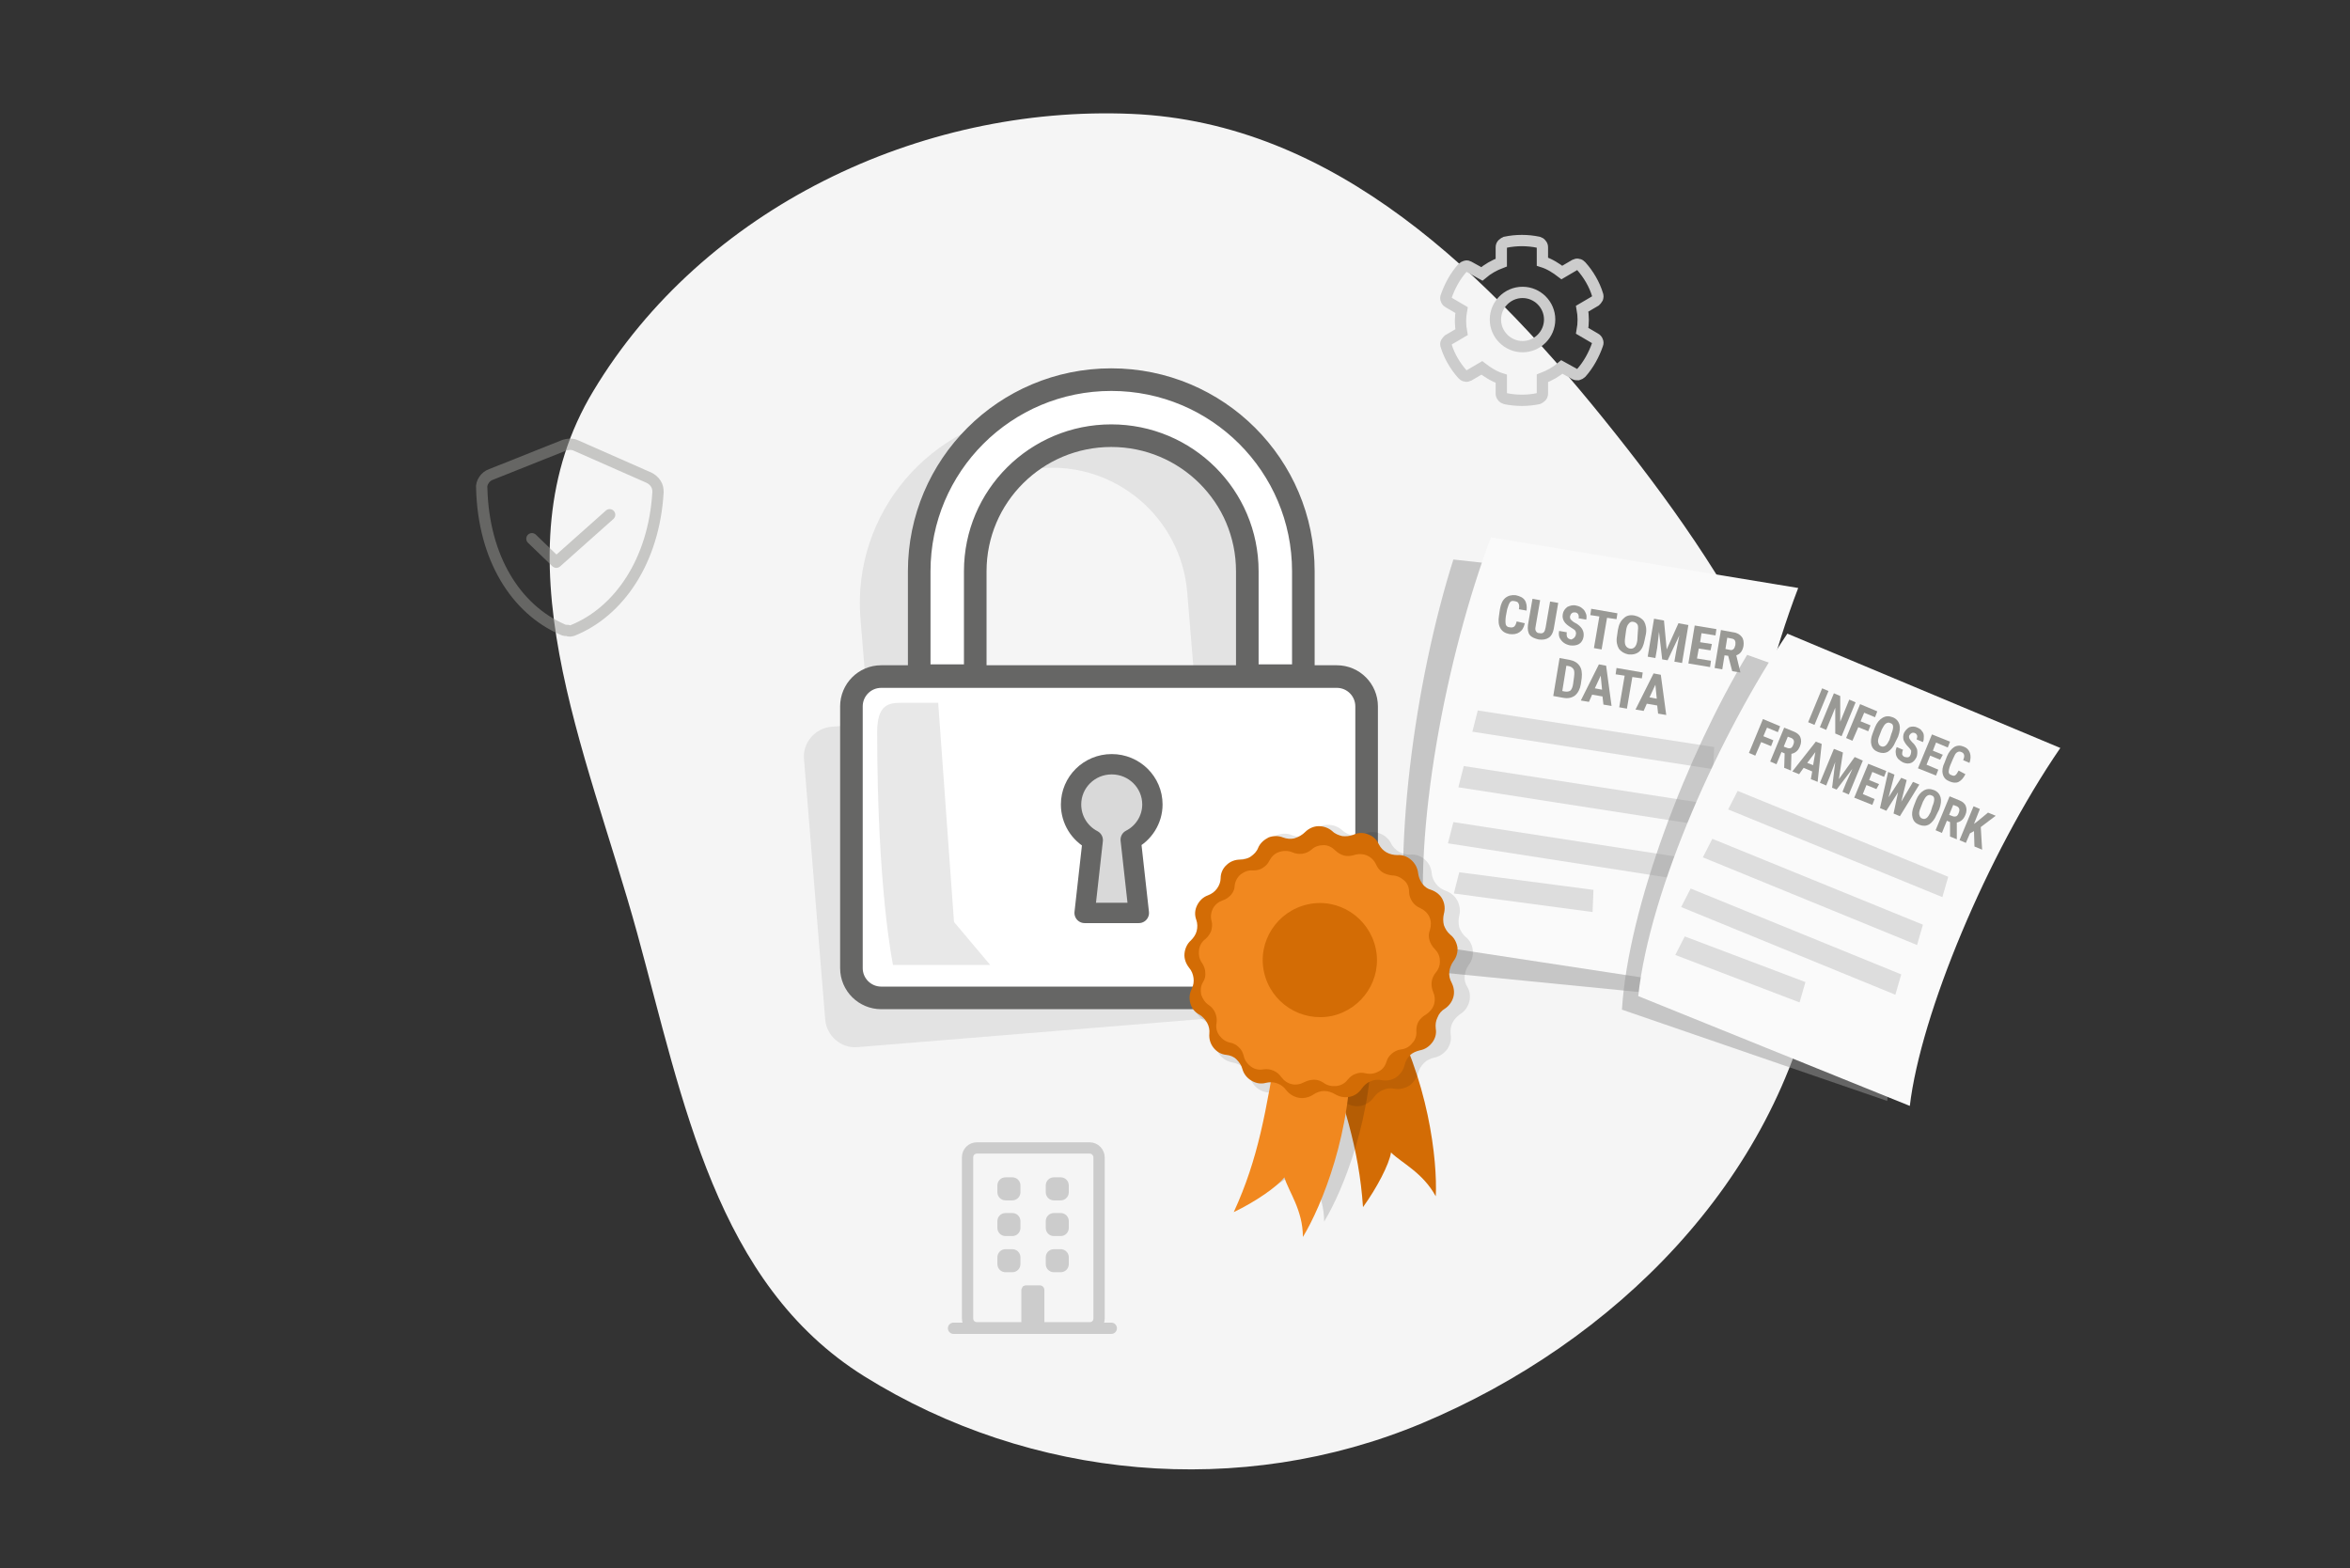 <?xml version="1.0" encoding="utf-8"?>
<!-- Generator: Adobe Illustrator 27.2.0, SVG Export Plug-In . SVG Version: 6.00 Build 0)  -->
<svg version="1.1" id="Layer_1" xmlns="http://www.w3.org/2000/svg" xmlns:xlink="http://www.w3.org/1999/xlink" x="0px" y="0px"
	 viewBox="0 0 520 347" style="enable-background:new 0 0 520 347;" xml:space="preserve">
<rect x="0" y="0" width="520" height="347" fill="#333333" stroke="none"/>
<style type="text/css">
	.st0{fill-rule:evenodd;clip-rule:evenodd;fill:#F5F5F5;}
	.st1{opacity:0.5;fill:#999999;enable-background:new    ;}
	.st2{fill:#FAFAFA;}
	.st3{fill:#999995;}
	.st4{fill:#DDDDDD;}
	.st5{fill:none;stroke:#CCCCCC;stroke-width:2.5;stroke-linecap:round;stroke-linejoin:round;}
	.st6{fill:#CCCCCC;}
	.st7{opacity:0.5;}
	.st8{fill:none;stroke:#999995;stroke-width:2.5;stroke-linecap:round;stroke-linejoin:round;}
	.st9{fill:none;stroke:#CCCCCC;stroke-width:2.5;stroke-linecap:round;stroke-miterlimit:10;}
	.st10{fill:#E3E3E3;}
	.st11{fill:#FFFFFF;stroke:#666665;stroke-width:5;stroke-linecap:round;stroke-linejoin:round;}
	.st12{fill:#FFFFFF;stroke:#666665;stroke-width:5;stroke-linejoin:round;}
	.st13{fill:#E8E8E8;}
	.st14{fill:#D9D9D9;stroke:#666665;stroke-width:4.5;stroke-linejoin:round;stroke-miterlimit:10;}
	.st15{fill:#D36C05;}
	.st16{opacity:0.1;enable-background:new    ;}
	.st17{opacity:0.141;enable-background:new    ;}
	.st18{fill:#F1881F;}
</style>
<path class="st0" d="M250.4,25.2c45,1.9,79.1,35.5,107.1,70.8c27.9,35.1,53,76,44.4,120c-8.9,45.4-44.6,81-87.2,98.9
	c-40.1,16.8-86.6,12.6-123.5-10.4c-32.8-20.5-40-60.8-50.2-98c-11.2-40.7-31.5-83.9-9.7-120C155.5,46.2,203.5,23.2,250.4,25.2z"/>
<path class="st1" d="M321.6,123.8l68.5,7.6c-9.3,28.7-13.7,68.7-10.2,89.8l-67.9-6.7C307.6,189.8,313.1,150.6,321.6,123.8z"/>
<path class="st2" d="M329.9,118.9l68,11.2c-10.8,28.1-17.3,67.9-14.8,89.2L315.5,209C312.5,184.1,320,145.3,329.9,118.9z"/>
<path class="st3" d="M337.4,137.9c-0.2,1-0.6,1.6-1.2,2c-0.6,0.4-1.3,0.5-2.2,0.4c-1-0.2-1.6-0.6-2-1.3c-0.4-0.7-0.5-1.6-0.3-2.8
	l0.2-1.4c0.2-1.2,0.6-2,1.2-2.5c0.6-0.5,1.4-0.7,2.3-0.6c0.9,0.2,1.6,0.5,2,1.1c0.4,0.6,0.5,1.4,0.4,2.3l-1.7-0.3
	c0.1-0.6,0.1-1-0.1-1.3c-0.1-0.3-0.4-0.4-0.9-0.5c-0.5-0.1-0.8,0-1,0.3c-0.2,0.3-0.4,0.8-0.6,1.5l-0.3,1.6c-0.1,0.8-0.1,1.4,0,1.8
	c0.1,0.3,0.4,0.6,0.9,0.6c0.4,0.1,0.8,0,1-0.2c0.2-0.2,0.4-0.6,0.5-1.1L337.4,137.9z"/>
<path class="st3" d="M344.8,133.4l-1,5.8c-0.2,0.9-0.5,1.5-1.1,1.9c-0.6,0.4-1.3,0.5-2.2,0.4c-0.9-0.2-1.6-0.5-2-1
	c-0.4-0.5-0.5-1.3-0.4-2.2l1-5.8l1.7,0.3l-1,5.8c-0.1,0.5-0.1,0.8,0.1,1.1s0.4,0.4,0.8,0.4c0.4,0.1,0.7,0,0.9-0.2
	c0.2-0.2,0.3-0.5,0.4-1l1-5.8L344.8,133.4z"/>
<path class="st3" d="M348.7,140.4c0.1-0.3,0-0.6-0.1-0.8c-0.1-0.2-0.4-0.4-0.9-0.7c-0.8-0.5-1.3-0.9-1.6-1.4c-0.3-0.5-0.4-1-0.3-1.6
	c0.1-0.7,0.5-1.2,1-1.6c0.6-0.3,1.3-0.5,2-0.3c0.5,0.1,1,0.3,1.3,0.6c0.4,0.3,0.6,0.6,0.8,1.1c0.2,0.4,0.2,0.9,0.1,1.4l-1.7-0.3
	c0.1-0.4,0-0.7-0.1-0.9c-0.1-0.2-0.4-0.4-0.7-0.4c-0.3,0-0.5,0-0.7,0.2c-0.2,0.1-0.3,0.4-0.4,0.7c0,0.2,0,0.5,0.2,0.7
	c0.2,0.2,0.5,0.5,0.9,0.7c0.8,0.4,1.3,0.9,1.6,1.4c0.3,0.5,0.4,1.1,0.3,1.7c-0.1,0.7-0.5,1.3-1,1.6c-0.5,0.3-1.2,0.4-2,0.3
	c-0.5-0.1-1-0.3-1.4-0.6c-0.4-0.3-0.7-0.7-0.9-1.1c-0.2-0.5-0.2-1-0.1-1.5l1.7,0.3c-0.1,0.5,0,0.9,0.1,1.1c0.2,0.3,0.4,0.4,0.9,0.5
	C348.2,141.3,348.6,141,348.7,140.4z"/>
<path class="st3" d="M357.7,137l-2.1-0.3l-1.2,7l-1.7-0.3l1.2-7l-2-0.3l0.2-1.4l5.8,1L357.7,137z"/>
<path class="st3" d="M363.9,141.7c-0.2,1.1-0.6,2-1.2,2.5c-0.6,0.5-1.4,0.7-2.4,0.6c-0.9-0.2-1.6-0.6-2.1-1.3
	c-0.4-0.7-0.6-1.6-0.4-2.7l0.2-1.4c0.2-1.2,0.6-2,1.3-2.6c0.6-0.6,1.4-0.8,2.4-0.6c0.9,0.2,1.6,0.6,2.1,1.3c0.4,0.7,0.6,1.7,0.4,2.8
	L363.9,141.7z M362.4,140c0.1-0.8,0.1-1.3,0-1.7c-0.2-0.4-0.5-0.6-0.9-0.7c-0.5-0.1-0.8,0-1.1,0.4c-0.3,0.3-0.5,0.8-0.6,1.6
	l-0.2,1.5c-0.1,0.7-0.1,1.3,0.1,1.7c0.2,0.4,0.5,0.6,0.9,0.7c0.4,0.1,0.8,0,1.1-0.3c0.3-0.3,0.5-0.8,0.6-1.5L362.4,140z"/>
<path class="st3" d="M368.2,137.3l0.6,6.4l2.6-5.8l2.2,0.4l-1.4,8.4l-1.7-0.3l0.4-2.3l0.7-3.5l-2.6,5.5l-1.2-0.2l-0.7-6.1l-0.4,3.5
	l-0.4,2.3l-1.7-0.3l1.4-8.4L368.2,137.3z"/>
<path class="st3" d="M378.5,143.9l-2.6-0.4l-0.4,2.2l3.1,0.5l-0.2,1.4l-4.8-0.8l1.4-8.4l4.8,0.8l-0.2,1.4l-3.1-0.5l-0.3,2l2.6,0.4
	L378.5,143.9z"/>
<path class="st3" d="M382.4,145.1l-0.8-0.1l-0.5,3.1l-1.7-0.3l1.4-8.4l2.7,0.5c0.9,0.1,1.5,0.5,1.9,1c0.4,0.5,0.5,1.2,0.4,2
	c-0.2,1.1-0.7,1.8-1.6,2.1l0.9,3.7l0,0.1l-1.8-0.3L382.4,145.1z M381.8,143.6l1,0.2c0.3,0.1,0.6,0,0.8-0.2c0.2-0.2,0.3-0.5,0.4-0.9
	c0.1-0.8-0.1-1.3-0.8-1.4l-1-0.2L381.8,143.6z"/>
<path class="st3" d="M343.7,154l1.4-8.4l2.2,0.4c1,0.2,1.7,0.6,2.2,1.3c0.5,0.7,0.6,1.6,0.5,2.7l-0.2,1.4c-0.2,1.1-0.6,1.9-1.3,2.5
	c-0.7,0.5-1.5,0.7-2.6,0.5L343.7,154z M346.6,147.3l-0.9,5.6l0.5,0.1c0.6,0.1,1,0,1.3-0.2c0.3-0.3,0.5-0.8,0.6-1.5l0.2-1.5
	c0.1-0.8,0.1-1.4-0.1-1.7c-0.2-0.3-0.5-0.6-1-0.7L346.6,147.3z"/>
<path class="st3" d="M354.6,154.1l-2.3-0.4l-0.7,1.6l-1.8-0.3l4-8l1.6,0.3l1.2,8.9l-1.8-0.3L354.6,154.1z M352.9,152.3l1.6,0.3
	l-0.3-3.1L352.9,152.3z"/>
<path class="st3" d="M363.3,150.1l-2.1-0.3l-1.2,7l-1.7-0.3l1.2-7l-2-0.3l0.2-1.4l5.8,1L363.3,150.1z"/>
<path class="st3" d="M366.7,156.1l-2.3-0.4l-0.7,1.6l-1.8-0.3l4-8l1.6,0.3l1.2,8.9l-1.8-0.3L366.7,156.1z M365,154.3l1.6,0.3
	l-0.3-3.1L365,154.3z"/>
<path class="st4" d="M327,157.2l-1.2,4.7l53.3,8.3l0.2-4.9L327,157.2z"/>
<path class="st4" d="M323.9,169.5l-1.2,4.7l53.3,8.3l0.2-4.9L323.9,169.5z"/>
<path class="st4" d="M321.6,181.9l-1.2,4.7l53.3,8.3l0.2-4.9L321.6,181.9z"/>
<path class="st4" d="M322.9,193l-1.2,4.7l30.7,4.1l0.2-4.9L322.9,193z"/>
<path class="st5" d="M241.1,254h-24.9c-1.2,0-2.1,0.9-2.1,2.1v35.6c0,1.2,0.9,2.1,2.1,2.1h24.9c1.2,0,2.1-0.9,2.1-2.1v-35.6
	C243.2,255,242.3,254,241.1,254z"/>
<path class="st6" d="M224,260.5h-1.5c-1,0-1.8,0.8-1.8,1.8v1.5c0,1,0.8,1.8,1.8,1.8h1.5c1,0,1.8-0.8,1.8-1.8v-1.5
	C225.8,261.3,225,260.5,224,260.5z"/>
<path class="st6" d="M234.7,260.5h-1.5c-1,0-1.8,0.8-1.8,1.8v1.5c0,1,0.8,1.8,1.8,1.8h1.5c1,0,1.8-0.8,1.8-1.8v-1.5
	C236.5,261.3,235.7,260.5,234.7,260.5z"/>
<path class="st6" d="M224,268.4h-1.5c-1,0-1.8,0.8-1.8,1.8v1.5c0,1,0.8,1.8,1.8,1.8h1.5c1,0,1.8-0.8,1.8-1.8v-1.5
	C225.8,269.2,225,268.4,224,268.4z"/>
<path class="st6" d="M234.7,268.4h-1.5c-1,0-1.8,0.8-1.8,1.8v1.5c0,1,0.8,1.8,1.8,1.8h1.5c1,0,1.8-0.8,1.8-1.8v-1.5
	C236.5,269.2,235.7,268.4,234.7,268.4z"/>
<path class="st6" d="M224,276.4h-1.5c-1,0-1.8,0.8-1.8,1.8v1.5c0,1,0.8,1.8,1.8,1.8h1.5c1,0,1.8-0.8,1.8-1.8v-1.5
	C225.8,277.2,225,276.4,224,276.4z"/>
<path class="st6" d="M234.7,276.4h-1.5c-1,0-1.8,0.8-1.8,1.8v1.5c0,1,0.8,1.8,1.8,1.8h1.5c1,0,1.8-0.8,1.8-1.8v-1.5
	C236.5,277.2,235.7,276.4,234.7,276.4z"/>
<path class="st6" d="M226,293.9v-8.4c0-0.1,0-0.3,0.1-0.4c0.1-0.1,0.1-0.3,0.2-0.4c0.1-0.1,0.2-0.2,0.4-0.2c0.1-0.1,0.3-0.1,0.4-0.1
	h2.9c0.3,0,0.6,0.1,0.8,0.3c0.2,0.2,0.3,0.5,0.3,0.8v8.4H226z"/>
<path class="st5" d="M211,293.9h34.9"/>
<g class="st7">
	<path class="st8" d="M126.7,139.5c10.2-4.1,18-15.3,18.9-30.6c0-0.7-0.1-1.3-0.5-1.9c-0.4-0.6-0.9-1-1.5-1.3l-16.1-7.1
		c-0.4-0.2-0.9-0.3-1.3-0.3c-0.5,0-0.9,0.1-1.3,0.2l-16.3,6.5c-0.6,0.2-1.2,0.7-1.5,1.2c-0.4,0.6-0.6,1.2-0.5,1.9
		c0.4,15.3,7.5,26.7,17.9,31.2c0.4,0.2,0.7,0.2,1.1,0.2C125.9,139.7,126.3,139.6,126.7,139.5L126.7,139.5z"/>
	<path class="st8" d="M117.7,119.2l5.4,5.2l11.8-10.5"/>
</g>
<path class="st9" d="M336.9,76.7c3.3,0,6-2.7,6-6c0-3.3-2.7-6-6-6c-3.3,0-6,2.7-6,6C330.9,74,333.6,76.7,336.9,76.7z"/>
<path class="st9" d="M341.3,57.9c1.6,0.5,3,1.4,4.3,2.4l2.9-1.7c0.2-0.1,0.5-0.2,0.7-0.1c0.3,0,0.5,0.2,0.7,0.4
	c1.6,1.8,2.9,4,3.6,6.3c0.1,0.2,0.1,0.5,0,0.8c-0.1,0.2-0.3,0.4-0.5,0.6l-2.9,1.7c0.3,1.6,0.3,3.3,0,4.9l2.9,1.7
	c0.2,0.1,0.4,0.3,0.5,0.6c0.1,0.2,0.1,0.5,0,0.7c-0.8,2.3-2,4.5-3.6,6.3c-0.2,0.2-0.4,0.3-0.7,0.4c-0.3,0-0.5,0-0.7-0.1l-2.9-1.6
	c-1.3,1.1-2.7,1.9-4.3,2.5l0,3.4c0,0.3-0.1,0.5-0.3,0.7c-0.2,0.2-0.4,0.3-0.6,0.4c-2.4,0.5-4.9,0.5-7.3,0c-0.3-0.1-0.5-0.2-0.6-0.4
	c-0.2-0.2-0.3-0.4-0.3-0.7l0-3.3c-1.6-0.5-3-1.4-4.3-2.4l-2.9,1.7c-0.2,0.1-0.5,0.2-0.7,0.1c-0.3,0-0.5-0.2-0.7-0.4
	c-1.6-1.8-2.9-4-3.6-6.3c-0.1-0.2-0.1-0.5,0-0.7c0.1-0.2,0.3-0.4,0.5-0.6l2.9-1.7c-0.3-1.6-0.3-3.3,0-4.9l-2.9-1.7
	c-0.2-0.1-0.4-0.3-0.5-0.6c-0.1-0.2-0.1-0.5,0-0.7c0.8-2.3,2-4.5,3.6-6.3c0.2-0.2,0.4-0.3,0.7-0.4s0.5,0,0.7,0.1l2.9,1.6
	c1.3-1.1,2.7-1.9,4.3-2.5l0-3.4c0-0.3,0.1-0.5,0.3-0.7c0.2-0.2,0.4-0.3,0.6-0.4c2.4-0.5,4.9-0.5,7.3,0c0.3,0.1,0.5,0.2,0.6,0.4
	c0.2,0.2,0.3,0.4,0.3,0.7L341.3,57.9z"/>
<path class="st10" d="M284.4,152.6L184,160.8c-3.6,0.3-6.4,3.5-6.1,7.1l4.7,57.7c0.3,3.6,3.5,6.4,7.1,6.1l100.5-8.2
	c3.6-0.3,6.4-3.5,6.1-7.1l-4.7-57.7C291.3,155,288.1,152.3,284.4,152.6z"/>
<path class="st10" d="M275.1,130c-1.9-23.3-22.4-40.7-45.8-38.8c-23.4,1.9-40.8,22.4-38.9,45.7l1.9,23l12.4-1l-1.9-23
	c-1.4-16.5,11-31,27.5-32.3c16.5-1.4,31,10.9,32.4,27.4l1.9,23l12.4-1L275.1,130L275.1,130z"/>
<path class="st11" d="M295.8,149.7H195c-3.7,0-6.6,3-6.6,6.6v57.9c0,3.7,3,6.6,6.6,6.6h100.8c3.7,0,6.6-3,6.6-6.6v-57.9
	C302.4,152.7,299.5,149.7,295.8,149.7z"/>
<path class="st12" d="M288.4,126.4c0-23.4-19-42.4-42.5-42.4c-23.5,0-42.5,19-42.5,42.4v23.1h12.4v-23.1c0-16.6,13.5-30,30.1-30
	s30.1,13.4,30.1,30v23.1h12.4L288.4,126.4L288.4,126.4z"/>
<path class="st13" d="M197.6,213.5c0,0-3.5-16.5-3.5-51.5c0-6.1,2.5-6.5,5.4-6.5h8.1l3.5,48.5l8,9.5H197.6z"/>
<path class="st14" d="M255,178c0-4.9-4-8.9-9-8.9s-9,4-9,8.9c0,3.4,1.9,6.4,4.8,7.9L240,202h12l-1.8-16.2
	C253,184.4,255,181.4,255,178L255,178z"/>
<path class="st15" d="M292.1,228.9c5.2,15.3,8.6,25,9.5,38.2c3.1-4.3,5.8-9.5,6.2-12.1c2.3,2.3,7,4.4,9.9,9.7
	c0.4-7.8-1.6-26.2-10.8-41.9L292.1,228.9z"/>
<path class="st16" d="M290.7,183.8c0.8-0.8,1.9-1.3,3.1-1.3c1.2,0,2.3,0.4,3.2,1.2c0.6,0.6,1.5,1,2.3,1.1c0.9,0.1,1.8,0,2.6-0.3
	c1.1-0.5,2.3-0.5,3.4-0.1c1.1,0.4,2,1.2,2.5,2.2c0.4,0.8,1,1.4,1.8,1.9c0.8,0.4,1.6,0.7,2.5,0.6c1.2-0.1,2.3,0.3,3.2,1.1
	c0.9,0.8,1.4,1.8,1.5,3c0.1,0.9,0.4,1.7,1,2.4c0.5,0.7,1.3,1.2,2.1,1.5c1.1,0.4,2,1.1,2.6,2.2c0.5,1,0.7,2.2,0.4,3.3
	c-0.2,0.8-0.2,1.7,0,2.6c0.3,0.8,0.8,1.6,1.4,2.1c0.9,0.7,1.5,1.8,1.6,3c0.1,1.2-0.2,2.3-0.9,3.2c-0.5,0.7-0.8,1.5-0.9,2.4
	c-0.1,0.9,0.1,1.7,0.6,2.5c0.6,1,0.7,2.2,0.4,3.3c-0.3,1.1-1,2.1-2,2.7c-0.7,0.5-1.3,1.1-1.7,1.9c-0.4,0.8-0.5,1.7-0.4,2.6
	c0.2,1.2-0.1,2.3-0.8,3.3c-0.7,0.9-1.7,1.6-2.8,1.8c-0.9,0.2-1.7,0.6-2.3,1.2s-1.1,1.4-1.3,2.2c-0.3,1.1-1,2.1-1.9,2.8
	c-1,0.6-2.2,0.9-3.3,0.7c-0.9-0.2-1.8-0.1-2.6,0.3c-0.8,0.3-1.5,0.9-2,1.6c-0.7,1-1.7,1.6-2.8,1.9c-1.1,0.2-2.3,0-3.3-0.6
	c-0.7-0.5-1.6-0.7-2.5-0.7c-0.9,0-1.7,0.3-2.5,0.8c-1,0.7-2.1,0.9-3.3,0.7c-1.1-0.2-2.2-0.8-2.9-1.7c-0.5-0.7-1.3-1.2-2.1-1.5
	c-0.8-0.3-1.7-0.3-2.6-0.1c-1.1,0.3-2.3,0.1-3.3-0.5c-1-0.6-1.7-1.5-2.1-2.7c-0.2-0.8-0.7-1.6-1.4-2.2c-0.7-0.6-1.5-0.9-2.4-1.1
	c-1.2-0.2-2.2-0.8-2.9-1.7c-0.7-0.9-1.1-2.1-1-3.2c0.1-0.9-0.1-1.8-0.5-2.5c-0.4-0.8-1-1.4-1.8-1.8c-1-0.6-1.8-1.5-2.1-2.6
	c-0.3-1.1-0.2-2.3,0.3-3.4c0.4-0.8,0.5-1.7,0.4-2.5c-0.1-0.9-0.5-1.7-1-2.4c-0.7-0.9-1.1-2-1-3.2c0.1-1.2,0.6-2.2,1.5-3
	c0.6-0.6,1.1-1.4,1.3-2.2c0.2-0.8,0.2-1.7-0.1-2.6c-0.4-1.1-0.3-2.3,0.2-3.4c0.5-1.1,1.4-1.9,2.5-2.3c0.8-0.3,1.5-0.9,2-1.6
	c0.5-0.7,0.8-1.6,0.8-2.4c0-1.2,0.5-2.3,1.4-3.1c0.8-0.8,2-1.3,3.1-1.3c0.9,0,1.7-0.3,2.5-0.7c0.7-0.5,1.3-1.2,1.7-2
	c0.5-1.1,1.3-1.9,2.4-2.4c1.1-0.4,2.3-0.5,3.4,0c0.8,0.3,1.7,0.4,2.6,0.2C289.3,184.8,290.1,184.4,290.7,183.8z"/>
<path class="st17" d="M287.5,226.7c-2.7,15.9-4.3,26.1-9.8,38.1c4.8-2.3,9.6-5.6,11.2-7.7c0.9,3.1,4.1,7.2,4.1,13.2
	c4.1-6.7,11.1-23.8,10.5-42L287.5,226.7z"/>
<path class="st18" d="M282.8,230.1c-2.7,15.9-4.3,26.1-9.8,38.1c4.8-2.3,9.6-5.6,11.2-7.7c0.9,3.1,4.1,7.2,4.1,13.2
	c4.1-6.7,11.1-23.8,10.5-42L282.8,230.1z"/>
<path class="st15" d="M288.8,184.1c0.8-0.8,1.9-1.3,3-1.3c1.1,0,2.2,0.4,3,1.1c0.6,0.6,1.4,0.9,2.2,1.1c0.8,0.1,1.7,0,2.5-0.3
	c1-0.5,2.2-0.5,3.2-0.1c1.1,0.4,1.9,1.1,2.4,2.2c0.4,0.8,1,1.4,1.7,1.8c0.7,0.4,1.6,0.6,2.4,0.6c1.1-0.1,2.2,0.3,3.1,1.1
	c0.8,0.7,1.4,1.8,1.5,2.9c0.1,0.8,0.4,1.6,0.9,2.3c0.5,0.7,1.2,1.2,2,1.4c1.1,0.4,2,1.1,2.5,2.1c0.5,1,0.6,2.1,0.3,3.2
	c-0.2,0.8-0.2,1.7,0,2.5c0.3,0.8,0.7,1.5,1.4,2.1c0.9,0.7,1.4,1.7,1.6,2.8c0.1,1.1-0.2,2.2-0.9,3.1c-0.5,0.7-0.8,1.5-0.9,2.3
	c-0.1,0.8,0.1,1.7,0.5,2.4c0.5,1,0.7,2.1,0.4,3.2c-0.3,1.1-1,2-1.9,2.6c-0.7,0.4-1.3,1.1-1.6,1.9c-0.4,0.8-0.5,1.6-0.4,2.5
	c0.2,1.1-0.1,2.2-0.8,3.1c-0.7,0.9-1.6,1.5-2.7,1.7c-0.8,0.2-1.6,0.5-2.2,1.1c-0.6,0.6-1,1.3-1.2,2.2c-0.3,1.1-0.9,2-1.9,2.7
	c-0.9,0.6-2.1,0.8-3.2,0.6c-0.8-0.2-1.7-0.1-2.5,0.3c-0.8,0.3-1.4,0.9-1.9,1.6c-0.6,0.9-1.6,1.6-2.7,1.8c-1.1,0.2-2.2,0-3.2-0.6
	c-0.7-0.4-1.5-0.7-2.4-0.7c-0.8,0-1.7,0.3-2.4,0.8c-0.9,0.6-2.1,0.9-3.2,0.7c-1.1-0.2-2.1-0.8-2.8-1.7c-0.5-0.7-1.2-1.2-2-1.5
	c-0.8-0.3-1.7-0.3-2.5-0.1c-1.1,0.3-2.2,0.1-3.2-0.5c-1-0.6-1.7-1.5-2-2.6c-0.2-0.8-0.7-1.5-1.3-2.1c-0.6-0.6-1.4-0.9-2.3-1
	c-1.1-0.1-2.1-0.7-2.8-1.6c-0.7-0.9-1-2-0.9-3.1c0.1-0.8-0.1-1.7-0.5-2.4c-0.4-0.7-1-1.4-1.7-1.8c-1-0.5-1.7-1.4-2-2.5
	c-0.3-1.1-0.2-2.2,0.3-3.2c0.4-0.8,0.5-1.6,0.4-2.4c-0.1-0.8-0.4-1.6-1-2.3c-0.7-0.9-1.1-2-1-3.1c0.1-1.1,0.6-2.2,1.4-2.9
	c0.6-0.6,1.1-1.3,1.3-2.1c0.2-0.8,0.2-1.7-0.1-2.5c-0.4-1.1-0.3-2.2,0.2-3.2c0.5-1,1.3-1.8,2.4-2.2c0.8-0.3,1.5-0.8,2-1.5
	c0.5-0.7,0.8-1.5,0.8-2.3c0-1.1,0.5-2.2,1.3-2.9c0.8-0.8,1.9-1.2,3-1.2c0.8,0,1.7-0.2,2.4-0.7c0.7-0.5,1.3-1.1,1.6-1.9
	c0.4-1,1.3-1.8,2.3-2.3c1-0.4,2.2-0.4,3.2,0c0.8,0.3,1.7,0.4,2.5,0.2C287.4,185.2,288.2,184.7,288.8,184.1z"/>
<path class="st18" d="M280.9,190.4c0.5-0.9,1.2-1.6,2.2-1.9c0.9-0.3,2-0.3,2.9,0.1c0.7,0.3,1.4,0.4,2.2,0.3c0.7-0.1,1.4-0.4,2-0.9
	c0.7-0.7,1.7-1,2.7-1c1,0,1.9,0.5,2.6,1.2c0.5,0.5,1.2,0.9,1.9,1.1s1.5,0.1,2.2-0.1c0.9-0.3,2-0.3,2.9,0.1c0.9,0.4,1.6,1.1,2,2
	c0.3,0.7,0.8,1.3,1.4,1.7c0.6,0.4,1.4,0.6,2.1,0.7c1,0,1.9,0.4,2.7,1.1s1.1,1.6,1.1,2.6c0,0.7,0.3,1.5,0.7,2.1
	c0.4,0.6,1,1.1,1.7,1.4c0.9,0.4,1.7,1.1,2.1,2c0.4,0.9,0.4,1.9,0.1,2.9c-0.3,0.7-0.3,1.5-0.1,2.2c0.2,0.7,0.6,1.4,1.1,1.9
	c0.7,0.7,1.2,1.6,1.2,2.6c0.1,1-0.3,2-0.9,2.7c-0.5,0.6-0.8,1.3-0.9,2c-0.1,0.7,0,1.5,0.3,2.2c0.4,0.9,0.5,1.9,0.2,2.9
	c-0.3,0.9-1,1.7-1.8,2.2c-0.7,0.4-1.2,0.9-1.6,1.5c-0.4,0.7-0.5,1.4-0.5,2.1c0.1,1-0.2,2-0.9,2.7c-0.6,0.8-1.5,1.3-2.5,1.4
	c-0.7,0.1-1.4,0.4-2,0.9c-0.6,0.5-1,1.1-1.2,1.8c-0.3,1-0.9,1.8-1.8,2.2c-0.9,0.5-1.9,0.6-2.8,0.4c-0.7-0.2-1.5-0.2-2.2,0.1
	c-0.7,0.2-1.3,0.7-1.8,1.3c-0.6,0.8-1.5,1.3-2.5,1.4c-1,0.1-2-0.1-2.8-0.7c-0.6-0.4-1.3-0.7-2.1-0.7c-0.7,0-1.5,0.2-2.1,0.5
	c-0.9,0.5-1.9,0.7-2.8,0.5c-1-0.2-1.8-0.8-2.4-1.6c-0.4-0.6-1-1.1-1.7-1.4c-0.7-0.3-1.4-0.4-2.2-0.3c-1,0.2-2,0-2.8-0.6
	c-0.8-0.6-1.4-1.4-1.6-2.4c-0.2-0.7-0.5-1.4-1.1-1.9c-0.5-0.5-1.2-0.9-1.9-1c-1-0.2-1.8-0.8-2.4-1.6c-0.6-0.8-0.8-1.8-0.6-2.8
	c0.1-0.7,0-1.5-0.3-2.2c-0.3-0.7-0.8-1.3-1.4-1.7c-0.8-0.5-1.4-1.4-1.7-2.3c-0.2-1-0.1-2,0.4-2.8c0.4-0.6,0.6-1.4,0.5-2.1
	c0-0.7-0.3-1.5-0.7-2.1c-0.6-0.8-0.8-1.8-0.7-2.8s0.6-1.9,1.4-2.5c0.6-0.5,1-1.1,1.3-1.8c0.2-0.7,0.3-1.5,0.1-2.2
	c-0.3-1-0.1-2,0.3-2.8c0.5-0.9,1.3-1.5,2.2-1.8c0.7-0.2,1.3-0.7,1.8-1.2c0.5-0.6,0.8-1.3,0.8-2c0.1-1,0.6-1.9,1.3-2.5
	c0.8-0.6,1.7-1,2.7-0.9c0.7,0,1.5-0.1,2.1-0.5C280,191.7,280.6,191.1,280.9,190.4z"/>
<path class="st15" d="M294.7,224.8c6.8-1.5,11.2-8.2,9.7-15c-1.5-6.8-8.2-11.2-15-9.7c-6.8,1.5-11.2,8.2-9.7,15
	S287.9,226.2,294.7,224.8z"/>
<path class="st1" d="M386.6,144.9l59,21.1c-14.3,23.5-26.7,58.1-28,77.6l-58.7-20.2C360.3,200.6,373.4,166.9,386.6,144.9z"/>
<path class="st2" d="M395.5,140.2l60.4,25.3c-16.2,23.6-30.9,58.9-33.3,79.2l-60.1-24.3C365.1,196.6,380.6,162.4,395.5,140.2z"/>
<path class="st3" d="M401.5,160.4l-1.4-0.6l3.1-7.5l1.4,0.6L401.5,160.4z"/>
<path class="st3" d="M407.5,162.9l-1.4-0.6l0-5.7l-2,4.9l-1.4-0.6l3.1-7.5l1.4,0.6l0,5.7l2-4.9l1.4,0.6L407.5,162.9z"/>
<path class="st3" d="M413.4,161.8l-2.2-0.9l-1.3,3l-1.4-0.6l3.1-7.5l3.8,1.6l-0.5,1.3l-2.4-1l-0.8,1.9l2.2,0.9L413.4,161.8z"/>
<path class="st3" d="M419.4,164.2c-0.4,1-1,1.7-1.6,2.1c-0.7,0.4-1.4,0.4-2.2,0.1c-0.8-0.3-1.3-0.8-1.5-1.6
	c-0.2-0.7-0.1-1.6,0.3-2.6l0.5-1.3c0.4-1,1-1.7,1.7-2.1c0.7-0.4,1.4-0.4,2.2-0.1c0.8,0.3,1.3,0.9,1.5,1.6c0.2,0.7,0.1,1.6-0.3,2.7
	L419.4,164.2z M418.5,162.4c0.3-0.7,0.4-1.2,0.4-1.6c0-0.4-0.2-0.7-0.6-0.8c-0.4-0.2-0.7-0.1-1,0.1c-0.3,0.2-0.6,0.7-0.9,1.3
	l-0.5,1.3c-0.3,0.7-0.4,1.2-0.3,1.6c0.1,0.4,0.3,0.7,0.6,0.8c0.4,0.2,0.7,0.1,1-0.1c0.3-0.2,0.6-0.7,0.9-1.3L418.5,162.4z"/>
<path class="st3" d="M422.8,166.9c0.1-0.3,0.1-0.6,0.1-0.8c-0.1-0.2-0.3-0.5-0.6-0.8c-0.6-0.6-0.9-1.1-1.1-1.6
	c-0.1-0.5-0.1-1,0.1-1.5c0.3-0.6,0.7-1,1.2-1.3c0.6-0.2,1.2-0.2,1.8,0.1c0.4,0.2,0.8,0.4,1,0.8c0.3,0.3,0.4,0.7,0.4,1.1
	c0,0.4,0,0.9-0.2,1.3l-1.4-0.6c0.1-0.3,0.2-0.6,0.1-0.9c-0.1-0.2-0.2-0.4-0.5-0.5c-0.2-0.1-0.5-0.1-0.7,0c-0.2,0.1-0.4,0.3-0.5,0.5
	c-0.1,0.2-0.1,0.4,0,0.7c0.1,0.2,0.3,0.5,0.6,0.8c0.6,0.5,0.9,1.1,1.1,1.6c0.1,0.5,0.1,1.1-0.1,1.7c-0.3,0.6-0.7,1.1-1.2,1.3
	s-1.1,0.2-1.8-0.1c-0.4-0.2-0.8-0.5-1.1-0.8c-0.3-0.4-0.5-0.8-0.5-1.2c-0.1-0.5,0-0.9,0.2-1.4l1.4,0.6c-0.2,0.4-0.2,0.8-0.2,1
	c0.1,0.3,0.3,0.5,0.6,0.6C422.3,167.7,422.6,167.5,422.8,166.9z"/>
<path class="st3" d="M429.3,168.1l-2.2-0.9l-0.8,2l2.6,1.1l-0.5,1.3l-4-1.6l3.1-7.5l4,1.6l-0.5,1.3l-2.6-1.1l-0.7,1.8l2.2,0.9
	L429.3,168.1z"/>
<path class="st3" d="M434.9,171.3c-0.4,0.8-0.9,1.4-1.5,1.7c-0.6,0.3-1.3,0.2-2-0.1c-0.8-0.3-1.3-0.8-1.5-1.6
	c-0.2-0.7-0.1-1.6,0.4-2.6l0.5-1.3c0.4-1,1-1.7,1.6-2.1c0.7-0.4,1.4-0.4,2.1-0.1c0.8,0.3,1.2,0.8,1.4,1.4c0.2,0.6,0.2,1.4-0.1,2.2
	l-1.4-0.6c0.2-0.5,0.3-0.9,0.2-1.2c-0.1-0.3-0.3-0.5-0.6-0.6c-0.4-0.2-0.7-0.1-1,0.1c-0.3,0.2-0.5,0.6-0.8,1.3l-0.6,1.4
	c-0.3,0.7-0.4,1.3-0.4,1.6c0,0.3,0.2,0.6,0.6,0.7c0.4,0.2,0.7,0.2,0.9,0c0.2-0.1,0.4-0.5,0.7-1L434.9,171.3z"/>
<path class="st3" d="M391.9,165.1l-2.2-0.9l-1.3,3l-1.4-0.6l3.1-7.5l3.8,1.6l-0.5,1.3l-2.4-1l-0.8,1.9l2.2,0.9L391.9,165.1z"/>
<path class="st3" d="M394.9,166.7l-0.7-0.3l-1.1,2.7l-1.4-0.6l3.1-7.5l2.2,0.9c0.7,0.3,1.2,0.7,1.4,1.3c0.2,0.5,0.2,1.2-0.1,1.9
	c-0.4,1-1,1.5-1.9,1.7l-0.1,3.6l0,0.1l-1.5-0.6L394.9,166.7z M394.7,165.2l0.8,0.3c0.3,0.1,0.5,0.1,0.8,0c0.2-0.1,0.4-0.4,0.5-0.7
	c0.3-0.7,0.2-1.2-0.4-1.5l-0.8-0.3L394.7,165.2z"/>
<path class="st3" d="M401,170.7l-1.9-0.8l-1,1.4l-1.5-0.6l5.2-6.6l1.3,0.5l-0.9,8.4l-1.5-0.6L401,170.7z M399.9,168.8l1.3,0.5
	l0.5-2.9L399.9,168.8z"/>
<path class="st3" d="M407.8,166.5l-0.9,5.9l3.5-4.9l1.8,0.8l-3.1,7.5l-1.4-0.6l0.8-2l1.4-3.1l-3.5,4.6l-1-0.4l0.7-5.7l-1.2,3.2
	l-0.8,2l-1.4-0.6l3.1-7.5L407.8,166.5z"/>
<path class="st3" d="M415.2,174.6l-2.2-0.9l-0.8,2l2.6,1.1l-0.5,1.3l-4-1.6l3.1-7.5l4,1.6l-0.5,1.3l-2.6-1.1l-0.7,1.8l2.2,0.9
	L415.2,174.6z"/>
<path class="st3" d="M420.7,177.4l2.6-4.4l1.4,0.6l-4.3,7l-1.4-0.6l1-4.7l-2.6,4.1l-1.4-0.6l1.8-8l1.4,0.6l-1.3,5l2.8-4.3l1.2,0.5
	L420.7,177.4z"/>
<path class="st3" d="M428.5,180.3c-0.4,1-1,1.7-1.6,2.1c-0.7,0.4-1.4,0.4-2.2,0.1c-0.8-0.3-1.3-0.8-1.5-1.6
	c-0.2-0.7-0.1-1.6,0.3-2.6l0.5-1.3c0.4-1,1-1.7,1.7-2.1c0.7-0.4,1.4-0.4,2.2-0.1c0.8,0.3,1.3,0.9,1.5,1.6c0.2,0.7,0.1,1.6-0.3,2.7
	L428.5,180.3z M427.6,178.4c0.3-0.7,0.4-1.2,0.4-1.6s-0.2-0.7-0.6-0.8c-0.4-0.2-0.7-0.1-1,0.1c-0.3,0.2-0.6,0.7-0.9,1.3l-0.5,1.3
	c-0.3,0.7-0.4,1.2-0.3,1.6c0.1,0.4,0.3,0.7,0.6,0.8c0.4,0.2,0.7,0.1,1-0.1c0.3-0.2,0.6-0.7,0.9-1.3L427.6,178.4z"/>
<path class="st3" d="M431.5,181.9l-0.7-0.3l-1.1,2.7l-1.4-0.6l3.1-7.5l2.2,0.9c0.7,0.3,1.2,0.7,1.4,1.3c0.2,0.5,0.2,1.2-0.1,1.9
	c-0.4,1-1,1.5-1.9,1.7l0,3.6l0,0.1l-1.5-0.6L431.5,181.9z M431.3,180.3l0.8,0.3c0.3,0.1,0.5,0.1,0.8,0c0.2-0.1,0.4-0.4,0.5-0.7
	c0.3-0.7,0.2-1.2-0.4-1.5l-0.8-0.3L431.3,180.3z"/>
<path class="st3" d="M436.8,183.9l-0.9,0.5l-0.9,2.1l-1.4-0.6l3.1-7.5l1.4,0.6l-1.3,3.3l0.8-0.6l2.3-1.9l1.7,0.7l-3.3,2.5l0.3,5
	l-1.7-0.7L436.8,183.9z"/>
<path class="st4" d="M384.5,175l-2.1,4.1l47.4,19.4l1.3-4.5L384.5,175z"/>
<path class="st4" d="M378.9,185.6l-2.1,4.1l47.4,19.4l1.3-4.5L378.9,185.6z"/>
<path class="st4" d="M374.1,196.6l-2.1,4.1l47.4,19.4l1.3-4.5L374.1,196.6z"/>
<path class="st4" d="M372.8,207.2l-2.1,4.1l27.5,10.5l1.3-4.5L372.8,207.2z"/>
</svg>
